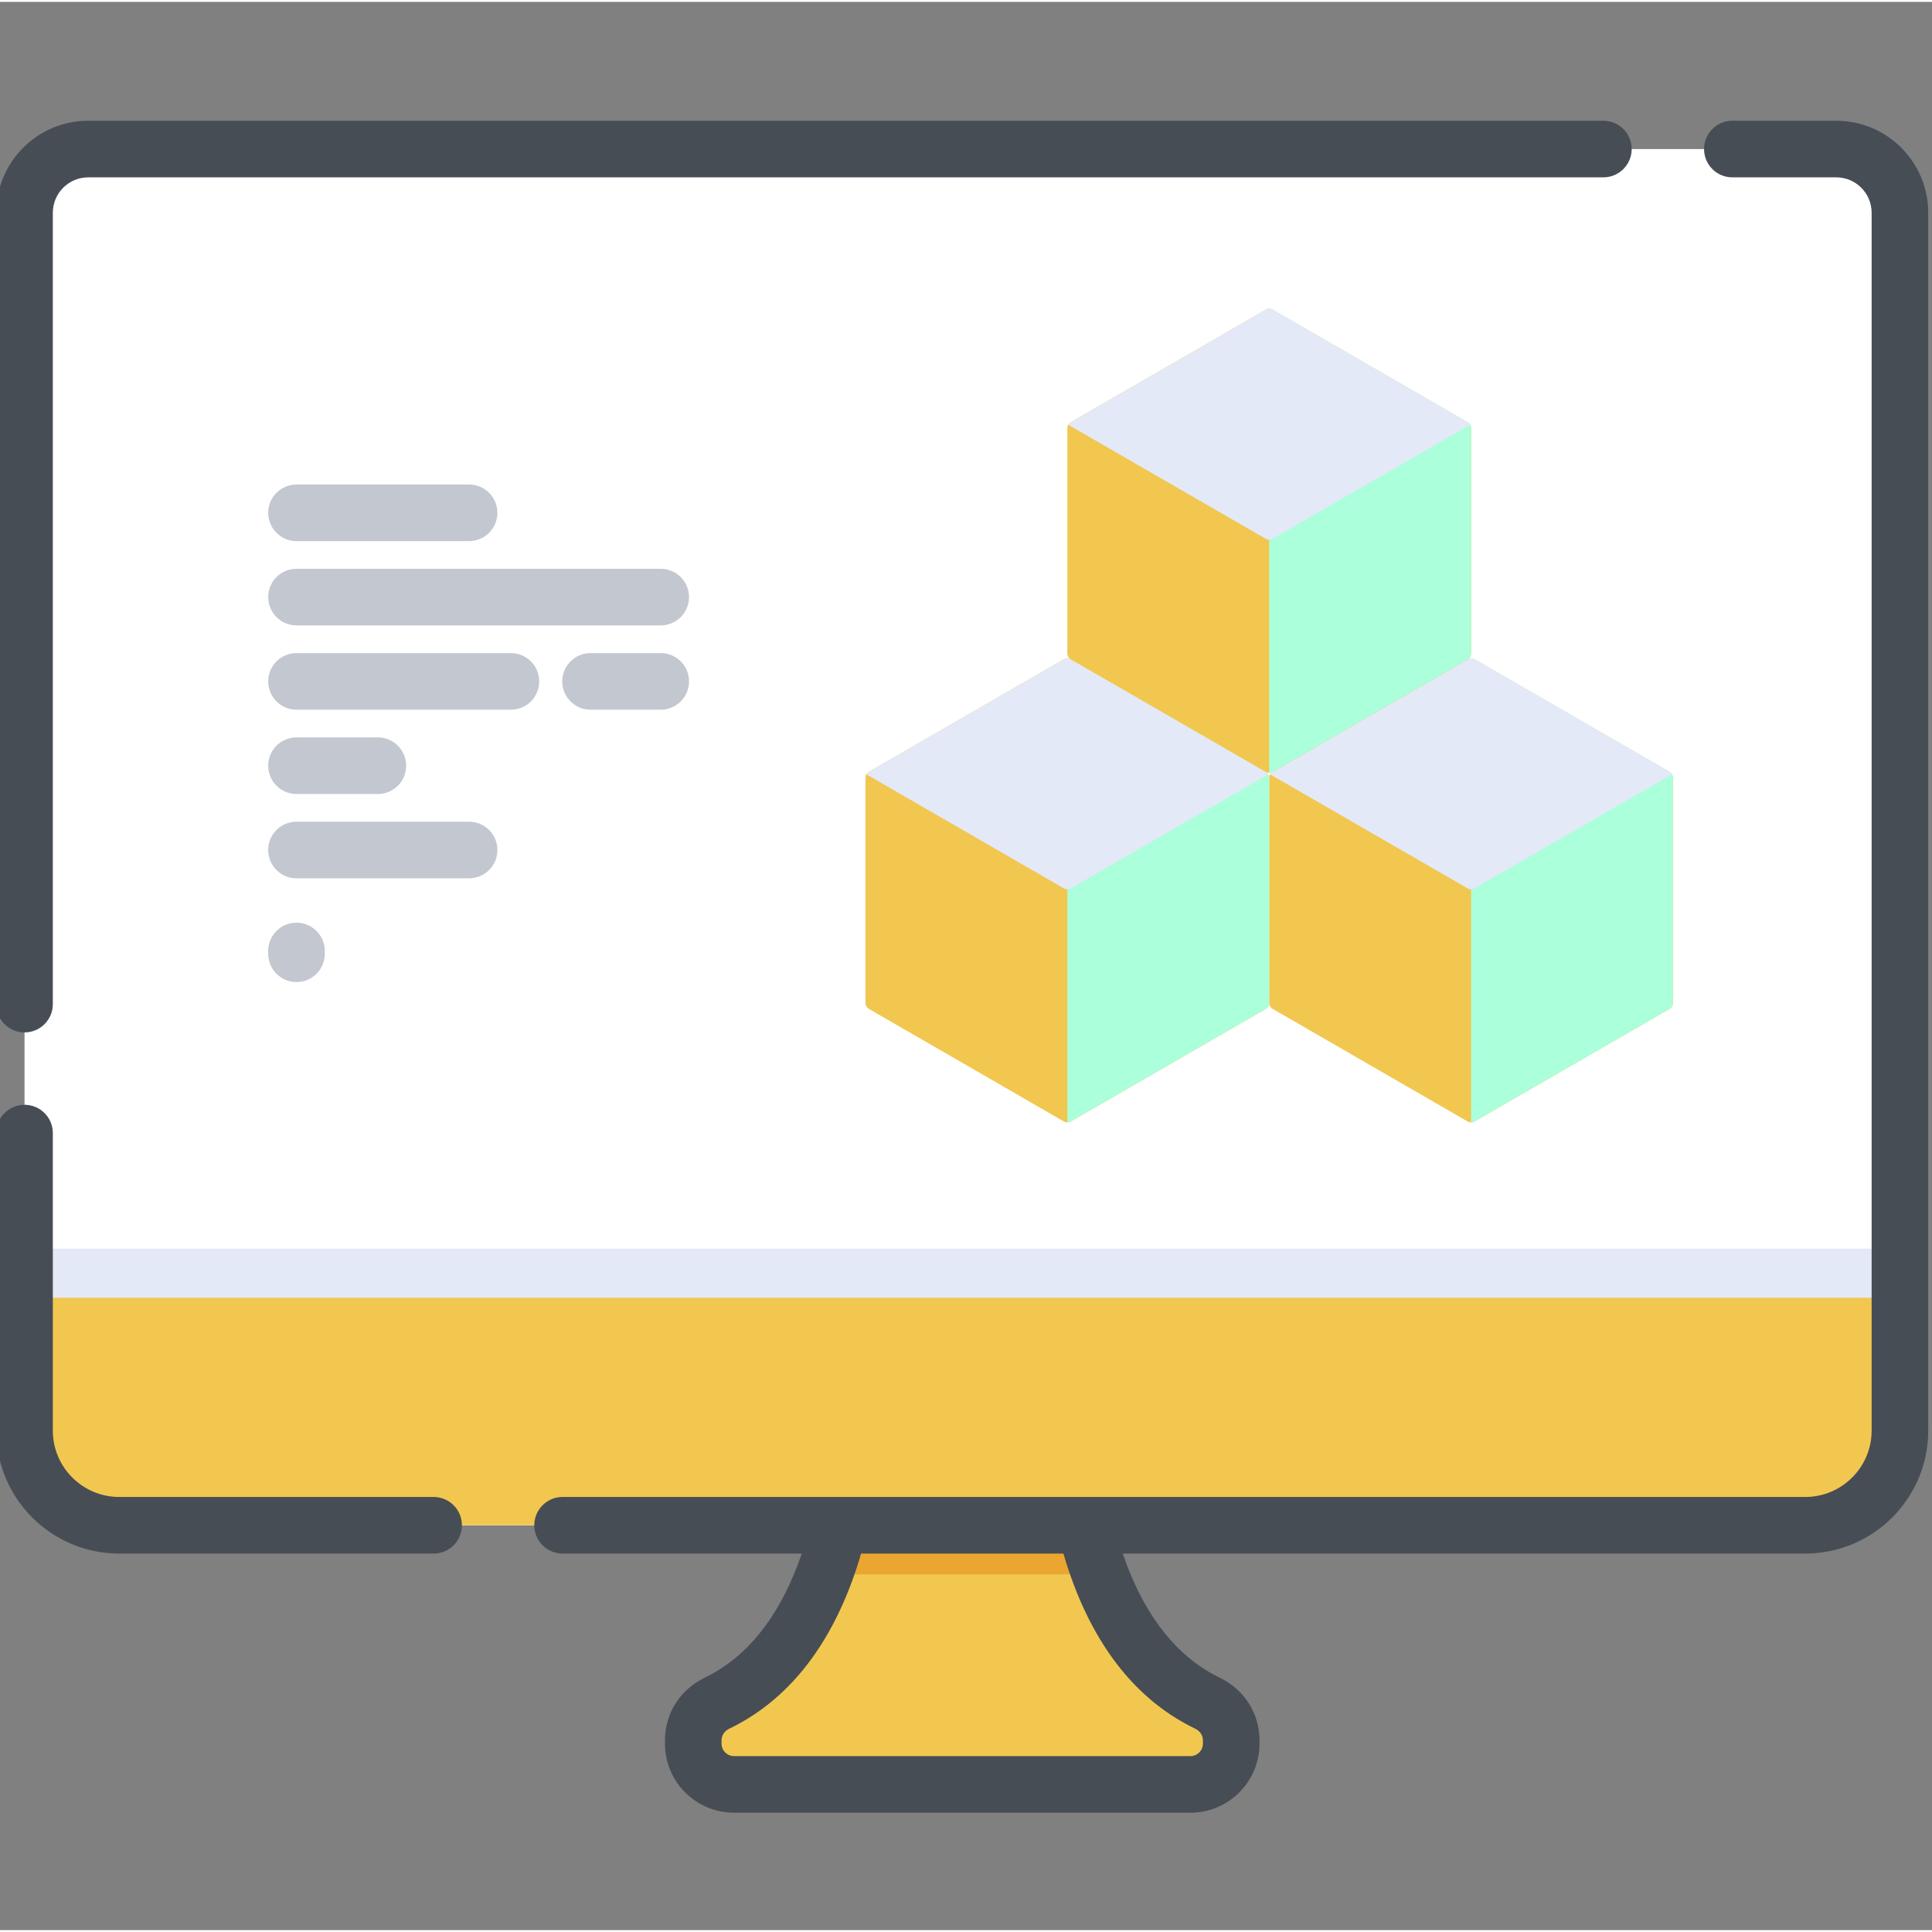 <svg height="511pt" viewBox="1 -31 511.999 511" width="511pt" xmlns="http://www.w3.org/2000/svg"><rect x="1" y="-31" width="511.999" height="511" fill="#808080" stroke="none"/><path d="m504.5 24.871v322.758c0 13.852-11.23 25.082-25.078 25.082h-446.844c-13.859 0-25.078-11.23-25.078-25.082v-322.758c0-9.32 7.551-16.871 16.879-16.871h463.242c9.328 0 16.879 7.551 16.879 16.871zm0 0" fill="#fff"/><path d="m327.281 429.672v.918c0 5.961-4.832 10.789-10.793 10.789h-120.969c-5.961 0-10.801-4.828-10.801-10.789v-.918c0-4.211 2.48-7.973 6.281-9.801 14.871-7.18 23.488-20.992 28.469-34.16 6.281-16.602 6.781-32.191 6.781-32.191h59.5s.512 15.59 6.789 32.191c4.98 13.168 13.59 26.98 28.473 34.16 3.789 1.828 6.27 5.59 6.27 9.801zm0 0" fill="#f1c750"/><path d="m292.539 385.711h-73.07c6.281-16.602 6.781-32.191 6.781-32.191h59.5s.512 15.59 6.789 32.191zm0 0" fill="#eaa62f"/><path d="m504.5 299.422v48.207c0 13.852-11.23 25.082-25.078 25.082h-446.844c-13.859 0-25.078-11.23-25.078-25.082v-48.207zm0 0" fill="#e3e9f7"/><path d="m504.5 312.418v35.215c0 13.844-11.234 25.078-25.078 25.078h-446.844c-13.855 0-25.078-11.234-25.078-25.078v-35.215zm0 0" fill="#f1c750"/><path d="m444.344 174.617v59.672c0 .652-.348 1.25-.906 1.574l-51.68 29.84c-.285.16-.598.242-.91.242s-.625-.082-.906-.242l-51.68-29.84c-.562-.324-.91-.922-.91-1.574v-59.672c0-.324.086-.637.242-.91.16-.273.383-.5.664-.66l51.684-29.84c.562-.324 1.254-.324 1.816 0l51.68 29.84c.281.164.508.391.664.66.156.273.242.586.242.91zm0 0" fill="#f1c750"/><path d="m444.344 174.617v59.672c0 .652-.348 1.25-.906 1.574l-51.68 29.84c-.285.16-.598.242-.91.242v-122.984c.312 0 .629.082.91.246l51.68 29.836c.559.328.906.926.906 1.574zm0 0" fill="#abffda"/><path d="m444.102 173.707-52.344 30.223c-.566.324-1.254.324-1.82 0l-52.344-30.223c.156-.273.383-.5.664-.66l51.68-29.84c.566-.324 1.254-.324 1.82 0l51.68 29.84c.281.16.508.391.664.66zm0 0" fill="#e3e9f7"/><path d="m337.348 174.617v59.672c0 .652-.348 1.25-.906 1.574l-51.684 29.84c-.281.16-.594.242-.906.242s-.629-.082-.91-.242l-51.68-29.84c-.559-.324-.906-.922-.906-1.574v-59.672c0-.324.086-.637.242-.91.156-.273.383-.5.664-.66l51.68-29.84c.566-.324 1.254-.324 1.82 0l51.68 29.84c.281.164.508.391.664.66.156.273.242.586.242.91zm0 0" fill="#f1c750"/><path d="m337.348 174.617v59.672c0 .652-.348 1.25-.906 1.574l-51.684 29.84c-.281.16-.594.242-.906.242v-122.984c.312 0 .625.082.906.246l51.684 29.836c.559.328.906.926.906 1.574zm0 0" fill="#abffda"/><path d="m337.105 173.707-52.348 30.223c-.562.324-1.254.324-1.816 0l-52.344-30.223c.156-.273.383-.5.664-.66l51.68-29.84c.562-.324 1.254-.324 1.816 0l51.684 29.84c.277.16.504.391.664.66zm0 0" fill="#e3e9f7"/><path d="m390.844 81.977v59.676c0 .648-.348 1.246-.906 1.57l-51.68 29.84c-.281.16-.598.242-.91.242s-.625-.082-.906-.242l-51.68-29.836c-.562-.324-.91-.926-.91-1.574v-59.676c0-.324.086-.637.246-.906.156-.273.379-.504.66-.664l51.684-29.84c.562-.324 1.254-.324 1.816 0l51.684 29.84c.277.164.504.395.66.664.156.27.242.582.242.906zm0 0" fill="#f1c750"/><path d="m390.844 81.977v59.676c0 .648-.348 1.246-.906 1.57l-51.68 29.84c-.281.16-.598.242-.91.242v-122.98c.312 0 .629.082.91.242l51.68 29.84c.559.324.906.922.906 1.57zm0 0" fill="#abffda"/><path d="m390.602 81.07-52.344 30.219c-.562.328-1.254.328-1.816 0l-52.348-30.219c.16-.273.383-.504.664-.664l51.684-29.84c.562-.324 1.254-.324 1.816 0l51.68 29.84c.281.164.508.395.664.664zm0 0" fill="#e3e9f7"/><path d="m7.5 242.102c4.145 0 7.5-3.359 7.5-7.5v-209.727c0-5.168 4.207-9.375 9.375-9.375h401.535c4.145 0 7.5-3.359 7.5-7.5s-3.355-7.5-7.5-7.5h-401.535c-13.441 0-24.375 10.934-24.375 24.375v209.727c0 4.141 3.355 7.5 7.5 7.5zm0 0" fill="#474d54"/><path d="m115.91 365.211h-83.332c-9.691 0-17.578-7.887-17.578-17.578v-78.852c0-4.145-3.355-7.5-7.5-7.5s-7.5 3.355-7.5 7.5v78.852c0 17.965 14.613 32.578 32.578 32.578h83.332c4.145 0 7.5-3.359 7.5-7.5 0-4.141-3.355-7.5-7.5-7.5zm0 0" fill="#474d54"/><path d="m487.625.5h-27.535c-4.145 0-7.5 3.359-7.5 7.5s3.355 7.5 7.5 7.5h27.535c5.168 0 9.375 4.207 9.375 9.375v322.758c0 9.691-7.887 17.578-17.578 17.578h-329.332c-4.145 0-7.5 3.359-7.5 7.5 0 4.141 3.355 7.5 7.5 7.5h63.379c-.328.965-.66 1.918-1.016 2.848-5.562 14.711-13.879 24.824-24.707 30.055-6.492 3.129-10.527 9.473-10.527 16.559v.918c0 10.086 8.211 18.293 18.301 18.293h120.969c10.086 0 18.293-8.207 18.293-18.293v-.918c0-7.082-4.027-13.426-10.512-16.555-10.836-5.23-19.148-15.34-24.715-30.059-.352-.93-.688-1.883-1.016-2.848h180.883c17.965 0 32.578-14.613 32.578-32.578v-322.758c0-13.441-10.934-24.375-24.375-24.375zm-169.875 426.125c1.254.605 2.031 1.773 2.031 3.047v.918c0 1.816-1.477 3.293-3.293 3.293h-120.969c-1.82 0-3.301-1.477-3.301-3.293v-.918c0-1.273.781-2.438 2.043-3.047 14.414-6.957 25.258-19.832 32.223-38.258.992-2.617 1.898-5.352 2.711-8.156h53.621c.812 2.809 1.719 5.543 2.707 8.152 6.969 18.434 17.812 31.309 32.227 38.262zm0 0" fill="#474d54"/><g fill="#c2c7d0"><path d="m79.574 111.898h45.734c4.145 0 7.5-3.359 7.5-7.5 0-4.141-3.355-7.5-7.5-7.5h-45.734c-4.145 0-7.5 3.359-7.5 7.5 0 4.141 3.355 7.5 7.5 7.5zm0 0"/><path d="m176.098 119.238h-96.523c-4.145 0-7.5 3.359-7.5 7.5 0 4.145 3.355 7.5 7.5 7.5h96.523c4.145 0 7.5-3.355 7.5-7.5 0-4.141-3.355-7.5-7.5-7.5zm0 0"/><path d="m143.891 149.078c0-4.141-3.355-7.5-7.5-7.5h-56.816c-4.145 0-7.5 3.359-7.5 7.5 0 4.145 3.355 7.5 7.5 7.5h56.816c4.145 0 7.5-3.355 7.5-7.5zm0 0"/><path d="m176.098 141.578h-18.598c-4.145 0-7.5 3.359-7.5 7.5 0 4.145 3.355 7.5 7.5 7.5h18.598c4.145 0 7.5-3.355 7.5-7.5 0-4.141-3.355-7.5-7.5-7.5zm0 0"/><path d="m79.574 178.918h21.559c4.145 0 7.5-3.355 7.5-7.5 0-4.141-3.355-7.5-7.5-7.5h-21.559c-4.145 0-7.5 3.359-7.5 7.5 0 4.145 3.355 7.5 7.5 7.5zm0 0"/><path d="m132.812 193.762c0-4.145-3.359-7.5-7.5-7.5h-45.738c-4.145 0-7.5 3.355-7.5 7.5 0 4.141 3.355 7.5 7.5 7.5h45.734c4.145 0 7.504-3.359 7.504-7.5zm0 0"/><path d="m72.074 220.52v.738c0 4.145 3.355 7.5 7.5 7.5 4.141 0 7.5-3.355 7.5-7.5v-.738c0-4.141-3.359-7.5-7.5-7.5-4.145 0-7.5 3.359-7.5 7.5zm0 0"/></g></svg>
